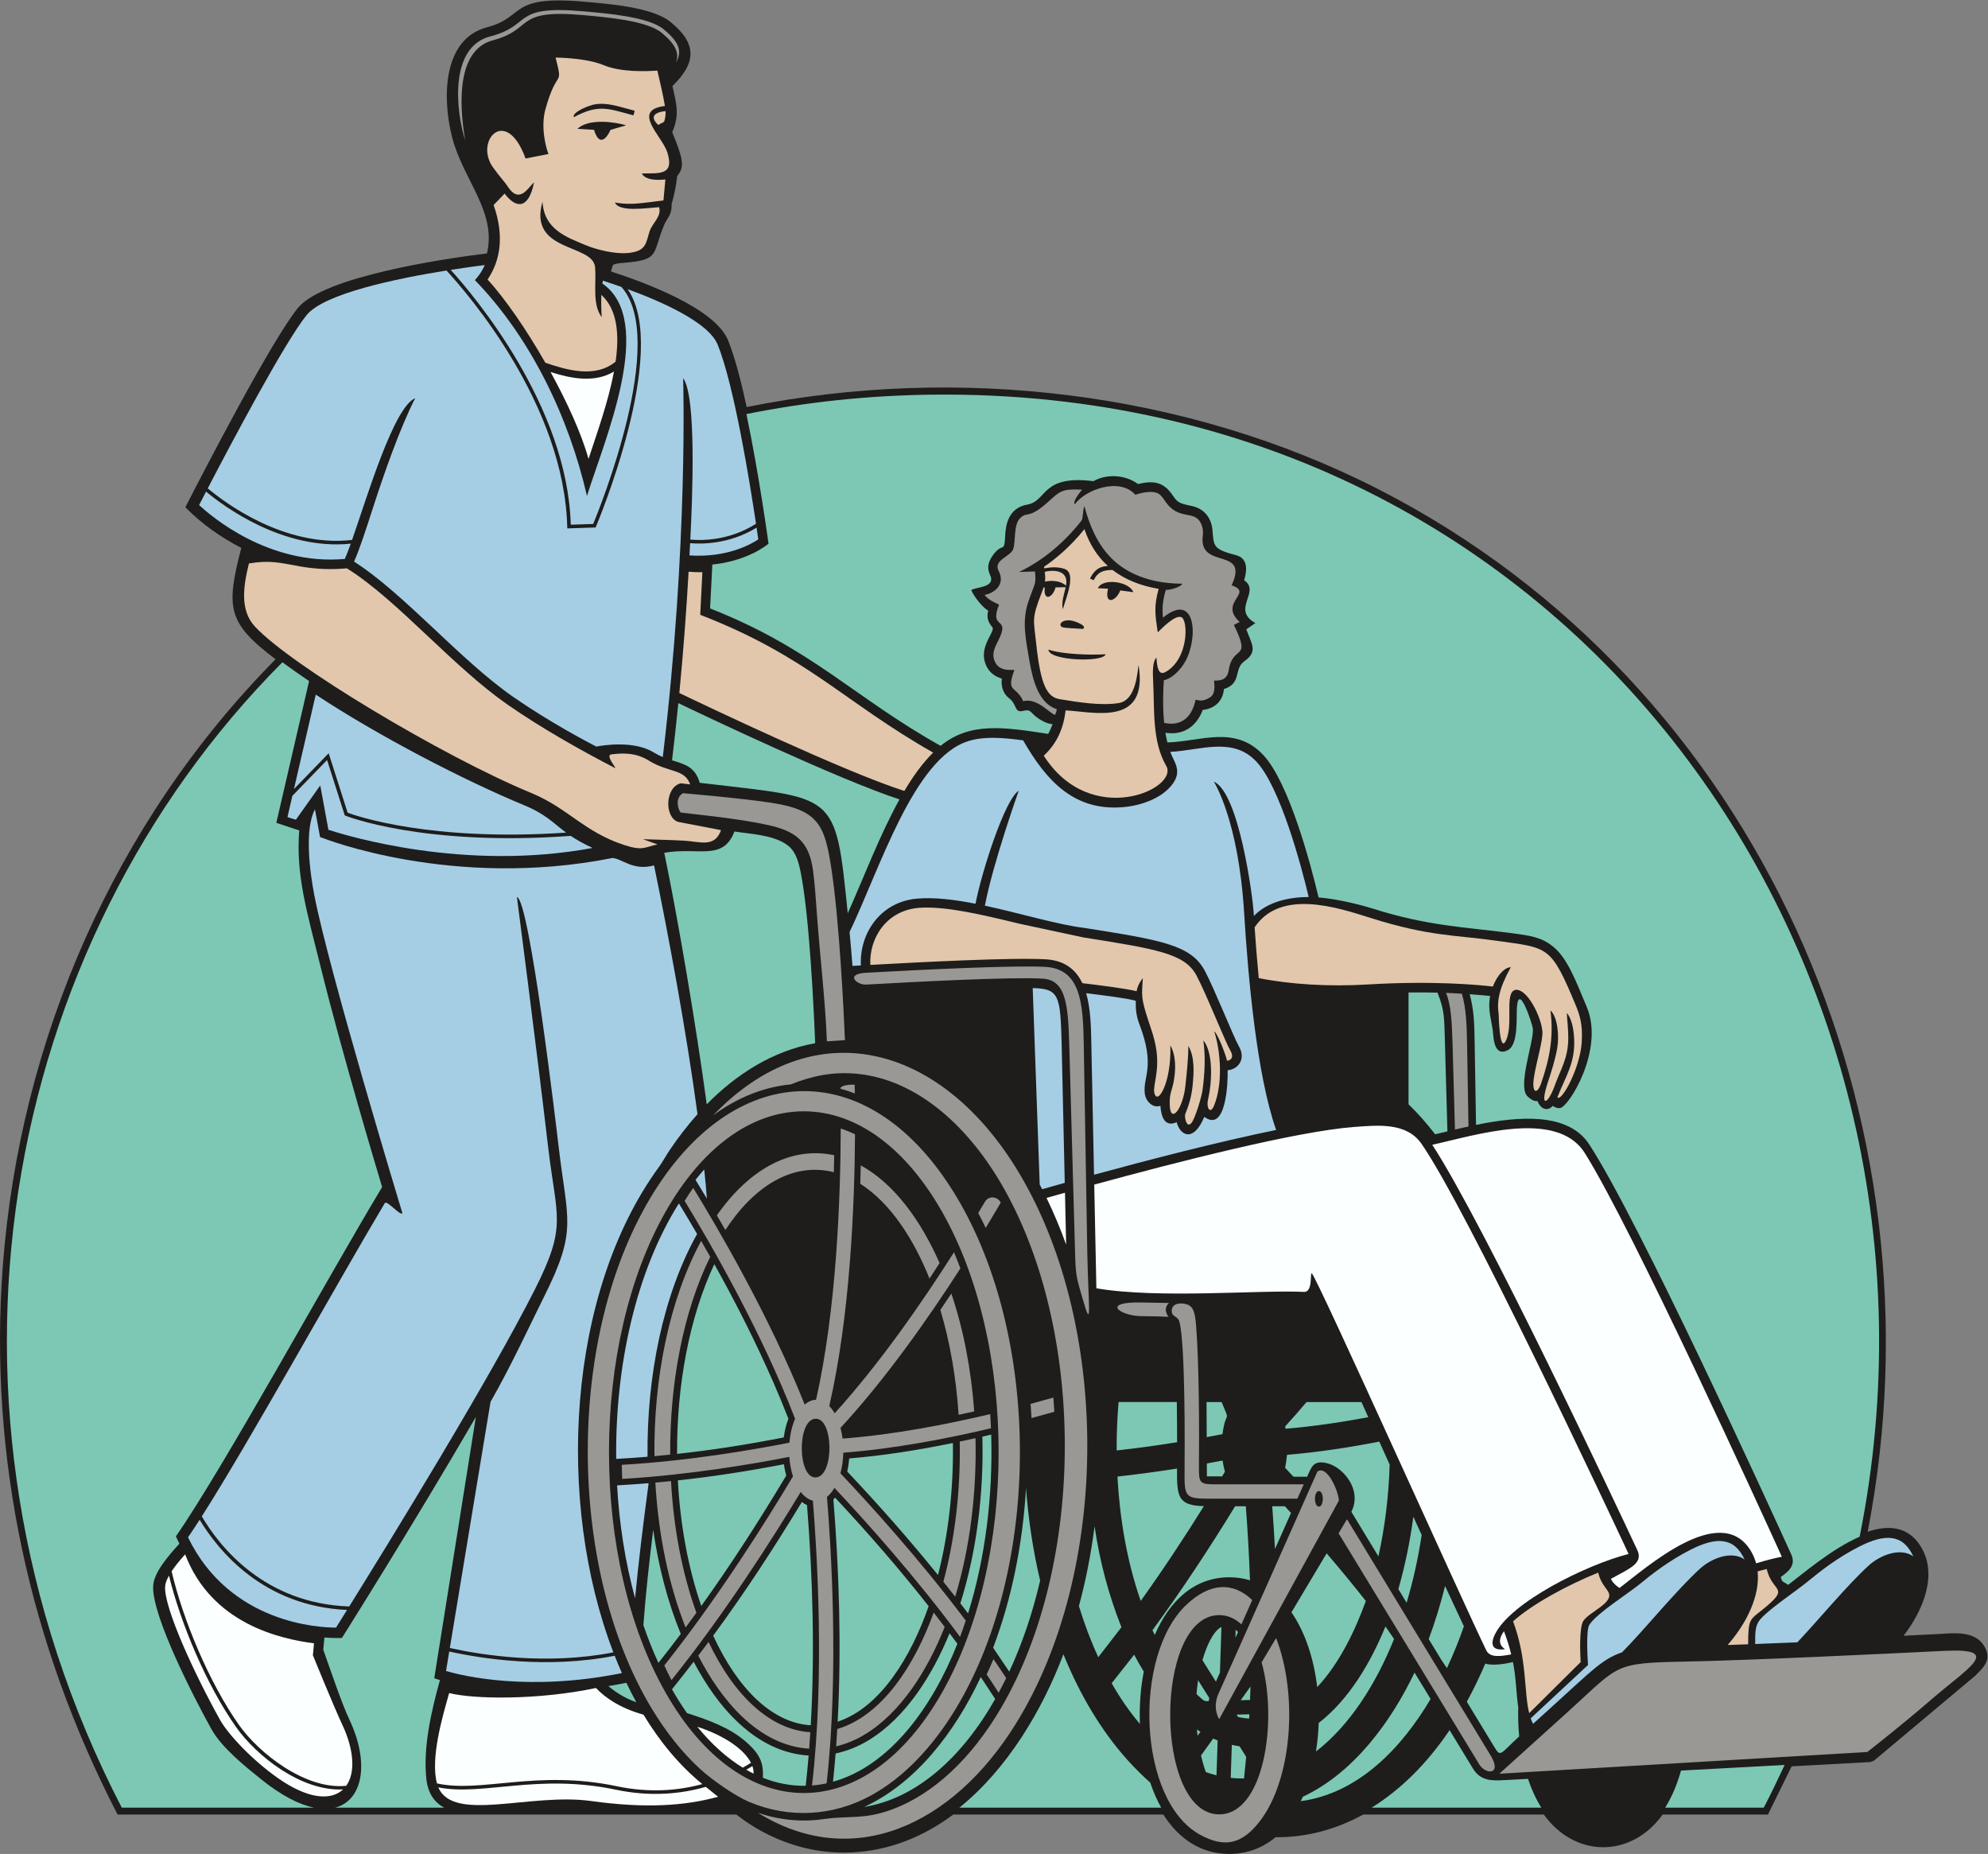 <?xml version="1.0" encoding="UTF-8" standalone="no"?>
<svg
   xmlns:dc="http://purl.org/dc/elements/1.1/"
   xmlns:cc="http://creativecommons.org/ns#"
   xmlns:rdf="http://www.w3.org/1999/02/22-rdf-syntax-ns#"
   xmlns:svg="http://www.w3.org/2000/svg"
   xmlns="http://www.w3.org/2000/svg"
   viewBox="0 0 650.973 606.947"
   height="606.947"
   width="650.973"
   xml:space="preserve"
   id="svg2"
   version="1.1"><rect x="0" y="0" width="650.973" height="606.947" fill="#808080" stroke="none"/><defs
     id="defs6" /><g
     transform="matrix(1.333,0,0,-1.333,0,606.947)"
     id="g10"><g
       transform="scale(0.1)"
       id="g12"><path
         id="path14"
         style="fill:#1e1d1c;fill-opacity:1;fill-rule:evenodd;stroke:none"
         d="m 592.711,3207.58 c -51.231,26.51 -96.758,58.85 -137.445,99.8 47.074,91.69 211.203,409.1 276.504,489.47 62.703,77.17 359.85,121.32 464.4,133.97 24.74,101.27 -58.12,180.12 -85.31,284.36 -23.43,89.86 -27.15,241.74 86.18,271.33 94.81,24.76 49.64,79.34 238.91,62.45 57.53,-5.13 166.05,-13.12 210.89,-49.4 66.33,-53.67 63.39,-100.75 5.02,-157.68 9.76,-43.89 18.13,-70.38 -0.56,-113.32 29.08,-70.81 29.76,-85.97 12.16,-107.64 -2.45,-23.69 -7.39,-47.43 -13.78,-69.57 1.27,-25.71 -10.97,-33.93 -17.28,-48.58 -31.39,-72.87 -9.09,-87.72 -99.41,-94.98 -36.63,-2.95 -25.04,-5.54 -32.39,-21.16 81.48,-26.58 255.62,-89.83 288.01,-169.44 18.71,-45.98 34.96,-114.71 45.57,-163.63 518.82,104.33 1080.68,39.25 1553.11,-202.53 934.45,-478.24 1397.44,-1545.73 1200.67,-2559.733 49.38,16.613 97.86,14.297 129.06,-34.109 45.51,-70.559 5.67,-161.047 -40.85,-221.309 27.12,1.309 54.25,2.644 81.37,3.996 38.72,1.93 91.93,10.145 116.13,-28.527 20.47,-32.688 1.12,-51.282 -21.67,-73.848 l -248.55,-208.359 -9.3,-3.496 -192.94,-10.442 -58.29,-118.484 h -258.65 c -77.05,-107.012 -214.78,-106.992 -291.84,0 H 3348.68 C 3282.5,60.418 3209.21,40.145 3133.57,41.133 3100.8,14.062 3062.44,0 3019.76,0 2948.81,0 2894.79,38.586 2857.7,96.719 H 2341.69 C 2267.83,41.863 2184.02,7.871 2091.35,3.625 c -168.11,-7.719 -279.56,92.156 -282.5,93.094 0,0 -1392.096,0 -1520.002,0 C 73.316,513.211 -28.289,974.012 6.809,1442.57 48.656,2001.26 282.387,2535.18 676.938,2934.08 c -118.583,89.71 -122.297,125.9 -84.227,273.5 v 0" /><path
         id="path16"
         style="fill:#7cc8b4;fill-opacity:1;fill-rule:evenodd;stroke:none"
         d="m 3019.76,679.473 c 18.04,0 34.97,-2.571 50.81,-7.375 -2.24,61.797 -5.71,122.961 -10.21,181.828 h -26.21 c -63.46,-103.449 -131.01,-206.094 -203.06,-304.453 1.82,-3.84 3.71,-7.715 5.64,-11.614 35.48,82.844 96.48,141.614 183.03,141.614 z M 4332.64,113.641 H 4090.5 c 16.58,26.652 29.55,57.648 38.89,91.105 l 254.52,13.758 c -16.29,-35.086 -33.17,-70.086 -51.27,-104.863 z m -546.44,0 h -416.88 c 70.62,43.672 135.88,107.695 191.55,190.39 l 57.33,-94.148 c 18.28,-30.02 45.1,-30.352 74.58,-28.75 l 60.74,3.281 c 8.61,-25.703 19.5,-49.609 32.68,-70.773 z m -933.69,0 h -495.83 c 117.68,94.718 203.64,239.25 255.59,376.828 40.34,-99.434 93.25,-188.711 158.49,-260.918 17.89,-19.797 36.17,-37.871 54.77,-54.375 7.39,-21.946 16.4,-42.637 26.98,-61.535 z m -1761.5,0 H 822.98 c 68.004,17.304 85.719,109.562 35.36,216.074 -19.746,41.758 -47.402,125.078 -64.235,171.777 l 2.821,30.012 c 25.601,-1.961 41.785,-1.066 42.996,-1.027 5.769,9.191 173.408,275.078 329.038,542.713 L 1066.75,431.543 c 2.2,-0.75 6.89,-2.402 13.94,-4.59 -21.33,-76.73 -41.61,-164.738 -33.39,-242.316 3.81,-35.848 19.68,-57.91 43.71,-70.996 z m -319.557,0 H 299.145 C -212.223,1101.53 2.207,2231.74 693.738,2926.75 c 19.84,-14.7 41.867,-30.2 65.543,-46.22 l -80.465,-348.13 56.266,-18.72 c -8.641,-110.3 19.102,-200.16 52.668,-335.53 C 841.086,1963.09 925.914,1680.3 938.707,1637.87 804.988,1415.77 547.035,944.91 432.078,779.969 l 8.567,-17.989 c -26.293,-28.945 -62.93,-70.554 -64.446,-104.109 -3.34,-74.043 103.043,-279.336 143.321,-351.633 25.363,-45.515 82.418,-91.121 122.8,-123.543 49.809,-39.98 93.246,-61.679 129.133,-69.054 z M 1833.54,3536.29 c 146.09,29.41 299.14,46 458.75,47.7 1578.44,16.87 2556.28,-1408.51 2275.92,-2804.881 -69.07,-30.078 -139.91,-91.375 -175.48,-118.222 -16.64,10.773 -14.29,6.047 -18.29,19.308 26.71,18.035 35.77,33.496 25.37,56.368 -54.58,120.039 -375.05,821.437 -495.94,1006.117 -51.81,79.14 -172.63,69.24 -277.99,47.87 l -3.37,199.04 c -0.83,48.4 -1.07,79.61 -12.13,121.86 20.12,-1.57 40.56,-3.22 50.07,-4.33 -6.79,-39.23 4.78,-59.18 7.74,-96.46 1.48,-18.52 6.88,-51.5 35.6,-36.7 26.85,13.84 20.61,79.84 22.6,106.18 4.61,61.09 38.28,-43.59 39.14,-53.43 2.77,-31.76 -38.91,-141.69 -13.01,-166.27 10.37,-9.85 18.3,-12.45 24.34,-11.21 6.91,-18.81 23.55,-27.32 37.62,-11.93 4.52,-3.47 10.28,-6.08 17.1,-5.57 21.85,1.22 109.78,143.35 66.74,247.27 -28.74,69.38 -49.07,122.37 -84,150.07 -28.84,22.88 -54.76,26.28 -104.16,32.75 -111.68,14.62 -202.41,17.01 -337.09,59.64 -17.86,5.65 -79.59,23.24 -134.02,27.74 -19.62,83.78 -73.19,283.18 -135.82,349.77 -69.57,73.99 -153.05,33.32 -235.56,30.84 -1.89,7.69 -3.45,15.62 -4.76,23.66 60.77,-9.11 84.32,36.32 91.61,56.17 29.48,3.22 49.46,21.66 52.05,51.26 44.73,14.17 23.4,49.35 50.04,68.24 34.03,24.13 18.52,41.08 4.99,78.5 l 22.16,15.3 c -60.36,34.27 14.38,76.86 -27.58,105.23 5.75,17.85 12.57,53.04 -19.42,61.38 -59.09,15.42 -54.53,22.96 -58.52,63.14 -2.58,25.98 -17.6,50.82 -50.8,57.89 -29.71,6.32 -34.55,7.98 -46.08,25.24 -22.69,33.91 -47.36,37.83 -85.83,28.62 -30.39,22.63 -76.55,25.94 -109.44,7.06 -129.23,16.12 -112.9,-48.78 -162.61,-57.55 -46.18,-8.15 -53.09,-49.49 -54.29,-76.8 -2,-45.89 -6.53,-12.95 -31.65,-49.81 -19.31,-28.36 -4.67,-44.6 -2.95,-53.22 4.86,-24.33 -39.57,-22.87 -48.62,-30.19 5.67,-14.2 27.09,-42.72 41.53,-50.3 -2.59,-12.3 -3.93,-24.54 10.23,-40.88 7.88,-9.09 -28.74,-42.81 -19.34,-81.75 7.18,-29.71 28.26,-40.44 42.58,-44.32 -1.65,-13.5 -0.32,-34.22 18.51,-48.86 19.32,-15.02 11.81,-35.26 32.6,-30.71 22.47,4.92 15.84,-2.21 37.63,-17.64 9.89,-7.01 22.02,-13.43 35.86,-14.92 -2.95,-8.18 -6.48,-16.15 -10.6,-23.75 -109.83,16.99 -192.63,29.35 -264.38,-29.35 -212.88,119.19 -315.84,239.09 -566.24,337.52 l 5.47,107.73 c 85.73,8.83 132.11,46.54 138.05,51.16 -0.38,2.75 -23.11,170.03 -54.33,318.43 z m 1298.39,-2787.454 39.46,88.605 c -5.01,5.508 -10.02,10.997 -15.06,16.485 h -31.06 c 2.58,-34.383 4.82,-69.524 6.66,-105.09 z M 2957.32,854.16 c -63.97,1.824 -66.46,22.637 -65.96,92.352 -48.61,-7.696 -97.51,-14.324 -146.41,-19.676 5.83,-103.398 23,-207.258 57.23,-305.418 54.26,75.73 105.93,153.844 155.14,232.742 z m -65.8,156.99 c -0.02,29.98 -0.2,64.28 -0.7,98.7 l -143.02,0.03 c -3.44,-40.22 -4.96,-80.13 -4.74,-118.935 49.58,5.469 99.2,12.285 148.46,20.205 z M 2688.8,804.844 c -8.48,-66.883 -21.28,-132.637 -38.45,-196.114 13.45,-43.886 29.3,-85.957 47.58,-125.519 l 56.87,73.566 c -32.42,81.786 -53.58,163.485 -66,248.067 z m 825.47,-424.289 -39.5,64.875 c -58.08,-121.68 -150.12,-246.992 -274.31,-304.903 -1.65,-3.691 -3.35,-7.324 -5.11,-10.91 141.85,19.133 248,130.957 318.92,250.938 z m -89.81,147.472 -21.1,30.684 c -35.26,-86.602 -88.33,-178.488 -163.95,-237.07 -0.82,-23.625 -3.06,-47.098 -6.77,-69.993 83.19,63.938 147.95,166.661 191.82,276.379 z M 3258.92,738.27 3172.43,593.379 c 33.94,-48.984 55.03,-114.297 63.32,-183.586 55.9,59.457 94.46,142.375 119.45,211.457 -31.24,39.59 -63.42,78.613 -96.28,117.02 z M 2800.19,319.285 c -1.68,43.32 1.47,87.133 9.49,128.586 -8.52,13.797 -16.41,27.703 -23.62,41.492 l -55.23,-70.144 c 21.66,-37.93 44.91,-71.231 69.36,-99.934 z m 848.42,148.195 c -13.77,-32.335 -28.9,-63.613 -45.4,-93.652 l 64.28,-105.683 c 20.04,-32.961 14.11,-25.227 64.42,20.457 -2.3,23.632 -3.07,47.648 -2.28,71.543 -5.24,33.957 -5.05,71.972 -13.1,111.183 -18.82,-4.68 -50.36,-9.699 -67.92,-3.848 z M 2555.08,671.367 c -17.4,73.641 -28.99,150.106 -34.66,227.305 -8.06,-137.051 -35.01,-271.641 -80.81,-392.227 l 39.63,-58.703 c 32.14,69.16 57.41,144.594 75.84,223.625 z m 905,1169.803 c 22.36,-21.7 44.18,-46.29 65.4,-73.73 9.51,2.26 19.58,4.7 30.11,7.23 l -6.07,216.24 c -1.79,63.37 -0.8,80.61 -18.34,124.46 -21.32,0.52 -45.05,0.69 -71.1,0.33 v -274.53 z m 81.05,-1365.264 13.21,-19.539 c 15.47,32.883 29.37,67.196 41.7,102.664 -13.43,28.41 -29.2,62.266 -46.24,99.133 -11.09,-44.844 -24.49,-88.488 -40.18,-130.43 l 31.51,-51.828 z m -579.01,-274.91 c 8.7,-3.078 17.43,-5.703 26.2,-7.871 l 2.85,85.555 c -3.71,1.465 -7.39,3.019 -11.03,4.66 l -29.81,-41.543 c 3.37,-14.668 7.35,-28.379 11.79,-40.801 z m 61.15,-14.113 c 10.87,-1.192 21.77,-1.699 32.66,-1.512 l 5.33,53.035 -16.32,25.996 c -6.42,0.899 -12.73,2.071 -18.97,3.489 l -2.7,-81.008 z m -74.42,113.097 c -2.91,1.797 -5.79,3.645 -8.65,5.536 0.48,-5.145 1.03,-10.243 1.66,-15.274 l 6.99,9.738 z m 506.51,316.973 c 15.93,53.34 28.27,109.172 37,166.348 l -20.54,45.047 c -7.79,-59.754 -19.92,-118.946 -36.76,-178.016 l 20.3,-33.379 z m -386.85,-284.512 0.56,10.52 -31.36,-0.871 3.61,-5.774 c 8.82,-1.941 17.88,-3.261 27.19,-3.875 z m 2.18,45.711 c 0.44,10.918 0.83,21.907 1.16,32.961 l -24.12,-33.605 22.96,0.644 z m -131.39,14.453 c 18.97,-17.476 17.76,-17.605 29.83,-17.273 0.38,2.43 0.89,4.91 1.51,7.461 l -27.51,43.855 c -1.71,-11.269 -2.97,-22.644 -3.83,-34.043 z m 62.8,534.629 6.92,11.516 c -2.54,8.965 -4.42,18.152 -5.73,27.402 -12.86,-2.472 -25.77,-4.875 -38.71,-7.218 l 0.15,-31.532 37.37,-0.168 z m -37.82,96.436 c 12.95,2.38 25.86,4.83 38.73,7.33 8.38,63.6 20.68,22.98 -2.09,78.82 l -37.03,0.01 0.39,-86.16 z m 245.19,86.12 c -17.21,-20.41 -34.74,-40.41 -52.58,-59.89 0.41,-1.85 0.8,-3.71 1.16,-5.58 67.69,5.66 135.76,15.62 203.14,28.28 l -16.74,37.15 -134.98,0.04 z m 178.76,-97.13 c -75.09,-14.625 -151.11,-26.137 -226.75,-32.476 -0.85,-10.633 -2.42,-21.239 -4.77,-31.629 6.92,-7.325 13.81,-14.688 20.68,-22.071 l 33.59,-0.148 c 10.91,24.777 15.29,40.723 47.57,33.594 41.24,-9.11 88.35,-66.336 61.02,-119.688 l 66.52,-109.375 c 16.38,73.684 25.27,149.887 27.61,225.488 l -25.47,56.305 z m -1652.12,828.38 c 72.97,74.22 162.28,131.39 266.34,150.12 -3.11,78.49 -13.94,312.53 -35.82,420.89 -7.2,35.69 -16.18,55.16 -36.17,68.26 -34.53,22.63 -86.66,24.56 -126.33,30.76 -28,-73.55 -88.79,-37.55 -172.36,-52.28 33.78,-162.6 77.52,-419.96 104.34,-617.75 z m 473.48,748.89 c -146.35,47.84 -461.04,197.07 -543.25,236.45 -4.58,-45.67 -9.72,-92.55 -15.49,-140.44 31.71,-9.82 56.76,-16 67.95,-55.22 336.24,-40.59 333.04,-16.83 363.68,-320.35 38.31,84.88 78.08,191.31 127.11,279.56 z m 825.81,-2039.063 -0.67,-20.312 6.43,14.453 c -1.89,2.16 -3.82,4.113 -5.76,5.859 z m -81.64,-75.039 33.1,-52.742 9.86,22.137 3.75,112.343 c -20.59,-10.703 -36.63,-46.785 -46.71,-81.738 z m -509.09,-95.312 -35.42,53.964 C 2344.64,296.336 2248,173.086 2122.87,115.438 c 127.09,20.468 239.41,119.921 321.8,265.078 z m -881.57,-7.911 c -8.55,15.567 -16.67,31.485 -24.39,47.696 -15.07,-3.047 -29.8,-5.723 -44.25,-8.113 25.97,-21.915 50.24,-33.157 68.64,-39.583 z m 124.57,-26.757 c 51.9,-16.532 104.03,-35.106 144.38,-70.055 38.71,-33.527 43.34,-56.438 41.97,-88.734 34.61,-13.731 69.92,-20.282 105.21,-19.649 2.73,24.649 5.11,49.426 7.17,74.309 -131.2,8.008 -225.28,121.133 -282.46,230.398 -17.26,-22.488 -34.96,-45.066 -53.24,-67.867 11.87,-20.852 24.22,-40.305 36.97,-58.402 z m -83.14,450.168 c -10.09,-81.418 -18.65,-160.391 -24.06,-234.141 10.97,-32.012 23.27,-62.988 36.93,-92.656 18.71,23.621 36.99,47.324 54.89,71.133 -31.93,77.839 -54.54,164.851 -67.76,255.664 z M 2133.49,279.09 c -25.64,-15.574 -52.89,-26.414 -80.83,-32.379 -1.84,-23.352 -3.95,-46.488 -6.36,-69.367 139.43,38.992 243.56,182.441 305.54,338.933 -6.45,8.664 -12.87,17.219 -19.27,25.676 -40.85,-100.012 -105.91,-206.25 -199.08,-262.863 z m 279.71,745.84 c 3.65,-141.024 -14.41,-283.563 -54.12,-409.414 6.35,-8.223 12.67,-16.485 18.99,-24.805 42.32,135.84 61.27,288.391 56.81,439.189 -7.24,-1.67 -14.46,-3.33 -21.68,-4.97 z m -658.47,423.61 c -61.86,-131.23 -92.37,-298.89 -91.5,-466.071 86.83,9.472 171.96,22.861 262.07,40.411 2.06,15.66 5.75,31.32 11.4,46.01 -11.66,30.04 -24.03,59.82 -36.95,89.34 -43.63,99.71 -92.39,195.93 -145.02,290.31 z m -89.57,-531.11 c 5.88,-108.457 25.06,-214.657 57.57,-308.379 73.97,103.183 142.04,208.996 208.66,320.234 -2.56,9.102 -4.47,18.418 -5.8,27.805 -89.73,-17.246 -174.22,-30.344 -260.43,-39.66 z m 86.79,-381.344 c 59.71,-129.652 144.28,-214.242 239.63,-220.141 10.31,179.883 4.88,363.789 -9.13,540.676 -4.5,2.098 -8.7,4.758 -12.59,7.82 -71.67,-117.957 -140.79,-223.339 -217.91,-328.355 z m 305.8,-211.293 c 105.25,35.051 180.52,160.09 223.48,283.691 -72.3,91.758 -144.67,175.332 -229.86,266.614 -1.33,-1.543 -2.72,-3.028 -4.16,-4.473 14.17,-174.523 20.01,-364.414 10.54,-545.832 z m 246.46,360.187 c 26.04,101.512 38.25,213.223 36.59,324.29 -83.89,-17.18 -167.64,-30.637 -254.72,-37.942 -0.86,-10.793 -2.45,-21.555 -4.85,-32.09 78.66,-83.398 152.23,-166.738 222.98,-254.258 v 0" /><path
         id="path18"
         style="fill:#a5cee5;fill-opacity:1;fill-rule:nonzero;stroke:none"
         d="m 1527.74,444.18 c -6.19,13.953 -12.1,28.183 -17.76,42.605 -164.66,-32.566 -325.39,-7.469 -406.4,10.324 l -7.92,-47.851 c 41.2,-12.004 203.44,-51.289 432.08,-5.078 z m -21.01,50.906 c -141.82,369.492 -113.94,882.264 111.54,1191.564 9.6,13.16 17.19,27.6 26.27,41.13 20.73,30.95 43.72,60.97 68.86,89.06 -27.04,201.79 -72.03,443.56 -106.74,611 -51.82,-14.24 -78.56,16.94 -102.25,18.14 -392.89,-77.93 -710.648,48.83 -711.613,49.16 l -6.559,2.21 -12.531,68.17 c -26.5,-49.63 -12.394,-154.83 -1.656,-210.6 35.652,-185.19 213.054,-769.96 216.418,-781.09 -4.895,-8.11 -38.082,33.2 -43.309,24.42 C 822.207,1391.91 614.84,1016.07 495.715,829.023 540.168,753.719 649.902,615.078 857.852,607.793 951.645,758.477 1203.3,1166.9 1314.37,1387.32 c 79.36,157.5 52.74,172.76 31.88,350.77 -29.02,247.7 -76.23,610.4 -76.43,611.87 31.04,-4.04 98.95,-582.84 102.35,-611.91 21.49,-183.73 47.01,-204.1 -35.07,-368.25 -34.2,-68.39 -80.94,-170.22 -132.1,-259.55 l -99.99,-604.48 c 79.87,-17.598 238.81,-42.586 401.72,-10.684 z M 490.434,820.781 c -10.278,-16.008 -19.86,-30.508 -28.598,-43.242 102.937,-211.68 322.344,-221.711 363.578,-221.68 4.816,7.664 14.172,22.606 27.098,43.352 -205.282,9.266 -315.614,144.527 -362.078,221.57 z M 1560.09,628.105 c 8.3,88.797 20.27,185.067 32.98,280.137 l -0.13,2.305 c -25.32,-2.09 -50.95,-3.879 -77.05,-5.363 5.35,-95.274 20.08,-189.188 44.2,-277.079 z m 176.39,981.425 c -1.54,21.11 -3.75,45.14 -6.54,71.49 -7.24,-8.08 -14.38,-16.55 -21.42,-25.43 9.39,-15.3 18.71,-30.65 27.96,-46.06 z m -145.8,-634.014 c -2.17,198.054 38.16,397.474 121.77,547.104 -14.66,25.12 -29.58,50.16 -44.74,75.12 -106.74,-169.67 -156.58,-402.17 -154.01,-627.576 26.06,1.477 51.67,3.254 76.98,5.352 v 0" /><path
         id="path20"
         style="fill:#999894;fill-opacity:1;fill-rule:nonzero;stroke:none"
         d="m 1660.32,4398.96 c 16.64,28.42 7.66,51.8 -30.93,83.02 -37.12,30.04 -138.34,38.3 -195.84,43.43 -179.39,16 -123.1,-33.99 -229.57,-61.69 -99.67,-25.93 -85.27,-179.68 -61.05,-255.96 -16.64,95.6 -19.08,223.33 67.78,246.5 103.83,27.7 48.94,77.69 223.9,61.69 56.08,-5.13 154.8,-13.39 191.02,-43.43 33.37,-27.69 44.03,-49.22 34.69,-73.56 v 0" /><path
         id="path22"
         style="fill:#fcffff;fill-opacity:1;fill-rule:nonzero;stroke:none"
         d="m 1352.42,3639.58 c 40.18,-73.02 75.85,-150.75 93.26,-213.37 22.2,67.52 48.89,141.51 62.55,214.51 -48.93,-29.37 -108.17,-16.29 -155.81,-1.14 v 0" /><path
         id="path24"
         style="fill:#a5cee5;fill-opacity:1;fill-rule:nonzero;stroke:none"
         d="m 1541.78,3843.07 c 105.16,-150.84 -77.04,-581.37 -77.59,-582.69 l -1.09,-2.62 -69.59,-2.26 c -5.87,302.66 -245.76,578.13 -296.69,633.32 C 976.188,3869.53 796.504,3832.67 753.227,3779.4 699.391,3713.13 566.105,3461 510.344,3353.83 c 39.019,-32.84 187,-145.85 354.519,-126.67 37.895,108.5 102.578,326.18 155.087,348.16 -37.052,-72.03 -77.036,-186.53 -103.739,-269.23 -17.328,-53.67 -32.676,-101.17 -46.449,-132.19 123.191,-78.52 260.278,-241.5 390.748,-332.12 90.7,-62.99 184.94,-112.19 204.33,-122.13 18.52,3.57 93.19,15.37 141.86,-14.83 7.25,-4.5 14.44,-8.01 21.45,-10.9 63.12,527.33 49.96,929.44 49.93,930.62 33.06,-44.22 22.93,-293.41 17.66,-396.53 25.94,-2.42 94.53,-3.67 161.39,38.86 -15,100.43 -53.65,340.24 -94.2,439.91 -22.4,55.05 -138.44,106.05 -221.15,136.29 z m 316.76,-585.67 c -67.57,-41.54 -136.28,-40.58 -163.26,-38.15 -0.71,-13.7 -1.3,-24.09 -1.61,-30.09 91.82,-6.3 151.52,27.64 169.05,39.28 -0.86,6.12 -2.27,16.05 -4.18,28.96 z m -996.915,-39.43 c -166.996,-16.99 -313.754,93.13 -355.437,127.87 -7.653,-14.72 -13.508,-26.09 -17.071,-33.02 30.336,-28.27 171.625,-148.87 357.914,-132.31 4.114,8.97 9.028,21.83 14.594,37.46 z M 1402.07,2500.3 c -363.57,-26.45 -552.949,49.35 -555.144,50.19 l -43.453,136.17 -85.27,-87.98 -12.055,-52.17 c 4.825,-1.66 11.672,-3.86 20.711,-6.41 l 59.871,84.15 20.047,-109.04 c 46.973,-15 334.303,-103.01 648.913,-44.55 -22.86,10.53 -39.78,20.32 -53.62,29.64 z m -294.9,1390.16 c 58.3,-64.4 286.99,-334.99 294.88,-625.89 l 55.1,1.79 c 15.08,36.37 184.55,453.9 69.18,582.27 -17.69,6.25 -33.24,11.37 -45.17,15.17 -0.56,-2.14 -1.05,-4.44 -1.47,-6.85 133.2,-91.63 3.94,-387.61 -37.81,-521.82 -43.93,191.39 -137.04,387.7 -275.31,530.14 7.02,8.27 15.18,16.8 24.26,37 -18.09,-2.27 -47.85,-6.22 -83.66,-11.81 z m -385.127,-1275.2 85.332,88.04 46.617,-146.1 c 20.403,-7.59 203.478,-71.46 536.688,-48.86 -32.62,24.02 -49.33,45.04 -103.48,67.39 -144.5,59.65 -357.712,169.75 -511.516,271.58 l -53.641,-232.05 v 0" /><path
         id="path26"
         style="fill:#e2c7ac;fill-opacity:1;fill-rule:nonzero;stroke:none"
         d="m 1418.47,4236.84 c 28.34,26.77 94.36,16.44 119.69,8.64 l -38.25,-11.1 c -12.45,-26.48 -29.06,-38.32 -40.72,0 l -40.72,2.46 z m 46.57,60.75 c 29.01,3.39 53.7,-5.73 94.09,-16.3 l -2.94,-11.33 c -61.94,16.21 -85.1,28.63 -146.64,-4.6 -5.18,12.27 38.41,30.25 55.49,32.23 z M 1311.9,4105.48 c -13.52,-68.2 -45.42,-63.89 -72.29,-27.68 l -27.06,-28.11 c 27.06,-76.42 16.22,-137.3 -14.87,-182.99 42.63,-46.14 95.35,-122.69 141.98,-204.37 50.87,-17.26 122.19,-39.15 172.6,2.8 9.56,67.59 4.1,128.46 -35.15,164.05 -0.81,-23.4 0.84,-54.64 0.85,-54.75 -23.64,31.8 -12.77,82.8 -16.11,122.49 -4.94,58.66 -165.18,35.59 -129.18,161.08 3.69,-68.25 58.62,-87.08 107.56,-107.52 22.02,-9.19 72.54,-23.43 109.4,-17.8 38.03,5.8 36.92,23.91 46.06,52.38 6.47,20.16 30.24,36.37 23.4,59.4 -31.7,-2.19 -98,-12.83 -108.6,11.43 0.12,0.01 21.04,-4.47 48.97,-2.86 20.19,1.17 49.47,5.44 70.29,7.96 l 4.76,51.59 c -14.03,-1.69 -48.24,-3.76 -57.91,14.49 38.99,1.76 81.2,-7.38 62.81,51.58 -12.62,40.48 -90.17,103.94 -6.01,114.29 -4.01,24.85 -14.03,67.7 -18.63,86.96 -24.79,-1.9 -89.09,-4.63 -131.73,13.25 -36.11,15.14 -91.81,18.17 -118.24,18.73 19.22,-76.89 4.22,-21.26 -25.08,-127.52 -12.42,-45.02 2.41,-96.96 7.62,-109.37 l -56.29,-11.01 c -47.49,130.75 -126.13,43.89 -80.48,-21.05 17.55,-24.97 27.1,-33.22 37.24,-48.59 28.4,-43.03 49.59,-1.93 64.09,11.14 z m 304.92,140.9 14.57,7.66 c 2.5,8.13 4.24,17.23 3.65,26.1 -0.04,0.39 -50.9,-2.9 -18.22,-33.76 z m 154.45,-1731.94 -106.02,20.35 c -33.54,11.95 -31.56,85.21 7.14,94.71 l 22.98,-2.77 c -13.57,38.84 -53.08,28.45 -100.97,58.17 -32.69,20.29 -63.4,19.01 -92.33,15.69 -16.46,-1.89 13.62,-35.2 8.79,-33.73 -88.43,45.86 -182.13,98.94 -263.75,155.64 -65.17,45.26 -130.4,106.56 -194.4,166.7 -69.249,65.08 -137.058,128.8 -200.718,168.23 -40.199,-3.86 -78.418,-1.64 -114.062,4.59 -49.196,8.6 -73.145,16.27 -126.477,7.4 -13.976,-56.88 -22.515,-115.13 15.078,-155.36 44.699,-47.83 157.84,-125.94 286.574,-203.51 133.745,-80.59 283.835,-160.24 391.465,-204.68 91.38,-37.73 130.47,-96.27 229.52,-128.21 44.81,-14.46 48.39,-5.39 81.02,1.68 l -35.6,12.81 c 30.96,-1.04 67.22,-1.72 101.09,-3.61 39.71,-2.22 74.58,-18.01 90.67,25.9 z m -102.48,336.77 c 68.32,-32.82 405.3,-193.42 552.72,-240.52 21.58,36.32 44.95,68.75 70.74,94.2 -217.96,123.45 -308.37,236.47 -572.17,338.37 l 5.32,104.76 c -13.62,-0.32 -25.81,0.42 -33.87,1.12 -5.08,-90.41 -12.37,-190.63 -22.74,-297.93 v 0" /><path
         id="path28"
         style="fill:#fcffff;fill-opacity:1;fill-rule:evenodd;stroke:none"
         d="m 771.34,517.246 -2.75,-29.316 c 0,0 52.699,-129.153 71.777,-169.492 30.856,-65.266 32.133,-120.364 10.176,-151.086 -99.82,-10.418 -214.566,79.933 -263.762,149.785 -72.972,103.617 -137.418,257.992 -165.218,376.945 8.398,12.676 19.75,26.758 33.257,41.727 C 519.719,566.016 686.332,528.328 771.34,517.246 Z M 842.855,158.504 C 813.52,130.625 757.102,133.809 681.926,186.805 619.273,230.977 560.484,293.477 540.598,329.18 476.254,444.648 403.199,603.918 405.559,656.297 c 0.347,7.648 3.695,16.816 9.492,27.168 29.09,-118.77 92.652,-269.324 164.539,-371.387 49.789,-70.699 160.191,-158.992 263.265,-153.574 z m 260.565,236.641 c -16.38,-57.176 -46.6,-160.125 -29.99,-221.942 108.8,-24.113 244.5,34.512 441.1,-6.816 81.04,-17.032 151.98,-10.832 210.71,5.156 -56.94,46.484 -104.81,104.805 -144.51,170.461 -57.91,16.289 -94.16,41.609 -116.73,65.535 -142.78,-30.203 -301.62,-27.648 -360.58,-12.394 z m -26.64,-231.739 c 37.24,-87.207 226.3,-12.636 375.25,-33.418 132.35,-18.465 230.31,-12.175 311.91,10.45 l -30.25,24.347 c -61.09,-17.597 -135.51,-24.972 -220.96,-7.004 -192.46,40.461 -326.38,-15.926 -435.95,5.625 z m 774.27,33.899 c 0.4,5.886 -0.54,12.058 -2.76,18.386 -4.79,-2.957 -9.81,-5.925 -15.04,-8.894 5.91,-3.379 11.84,-6.543 17.8,-9.492 z m -6.25,26.472 c -16.11,31.653 -62.4,66.028 -131.81,88.586 35.01,-43.086 72.6,-76.554 111.6,-100.429 7.14,3.945 13.88,7.91 20.21,11.843 v 0" /><path
         id="path30"
         style="fill:#999894;fill-opacity:1;fill-rule:evenodd;stroke:none"
         d="m 3134.73,530.223 c 54.16,-138.887 39.65,-347.879 -40.59,-450.672 -42.3,-54.211 -84.38,-66.047 -145.82,-32.57 -154.23,84.004 -165.69,440.07 -34.38,564.511 58.89,55.821 115.3,56.778 162.21,12.082 l -26.64,-59.804 c -15.45,14.421 -33.6,22.761 -54.5,22.761 -160.57,0 -160.57,-489.355 0,-489.355 109.79,0 144.49,228.75 104.15,373.437 l 35.57,59.61 z M 2995.02,331.125 c 0,0 -18.27,26.695 -1.31,63.563 16.97,36.863 242.38,544.218 242.38,544.218 23.61,17.93 52.86,-49.453 52.72,-71.359 L 2995.02,331.125 Z m 244.82,560.074 c 12.79,0 12.79,-38.144 0,-38.144 -12.81,0 -12.81,38.144 0,38.144 z m -433.77,463.181 c 21.43,-0.49 44.89,-0.98 65.63,-1.27 -12.44,-11.39 -8.18,-24.28 -1.3,-33.97 -19.22,1.04 -38.76,1.45 -65.69,1.62 -53.27,0.32 -103.06,36.03 1.36,33.62 z m 115.17,-7.23 c 11.07,-6.62 14.63,-20.59 16.96,-49.51 7.33,-90.65 7.93,-258.15 6.99,-349.749 -0.4,-38.731 3.89,-40.09 42.15,-40.09 h 215.39 l -15.71,-35.262 h -206.77 c -62.95,0 -70.87,-0.496 -70.39,56.953 0.6,73.358 1.91,320.568 -12.39,376.468 -4.51,17.66 -20.08,11.01 -19.06,29.63 1.08,19.71 30.14,19.16 42.83,11.56 z M 3308.88,821.992 3661.6,242.004 c 29.4,-48.344 -12.21,-47.543 -27.5,-22.445 l -345.83,567.91 20.61,34.523 z M 3850.34,348 3683.07,196.98 l 903.96,53.391 c 16.48,12.832 87.48,68.547 157.49,129.102 90.65,78.418 178.86,126.601 30.08,119.207 -141.61,-7.032 -478.87,-23.262 -633.92,-26.258 C 3960.27,468.965 3979.69,464.766 3850.34,348 Z M 2127.73,2164.2 c 129.71,7.13 366.82,18.93 441.09,14.32 86.06,-5.36 91.75,-90.16 93.43,-189.24 l 8.63,-509.43 c 2.26,-133.37 13.27,-202.7 -11.56,-115.79 -12.28,43.04 -16.73,53.08 -18.05,100.19 l -14.79,527.18 c -2.69,95.96 -8.84,154.76 -64.88,158.26 -75.7,4.7 -309.3,-7.6 -434.29,-14.58 -22.23,-1.23 -52.95,26.15 0.42,29.09 z m 1463.2,-51.4 c 10.5,-33.5 12.17,-76.93 12.96,-123.52 l 3.43,-202.63 c -11.36,-2.47 -22.48,-5.03 -33.24,-7.56 l -5.95,212.34 c -1.52,53.89 -4.11,96.06 -16.04,123.3 14.22,-0.52 27.18,-1.19 38.84,-1.93 z M 2037.09,1100.04 c 4.8,-4.92 9.24,-10.94 13.23,-17.84 111.67,123.09 216.36,274.62 293.15,395.46 5.49,-12.98 10.75,-26.18 15.75,-39.59 -78.69,-122.29 -183.36,-271.37 -294.53,-391.7 2.2,-8.28 3.93,-17.07 5.11,-26.27 124.55,9.34 255.51,34.75 362.72,60.14 0.74,-11.59 1.37,-23.2 1.84,-34.83 -107.32,-25.29 -237.99,-50.5 -362.8,-59.972 -0.43,-18.153 -2.95,-35.293 -7.12,-50.606 74.35,-78.594 195.96,-212.781 307.94,-361.832 -4.44,-13.457 -9.11,-26.75 -14.02,-39.848 -109.33,147.832 -230.82,283.184 -308.55,365.891 -5.4,-9.16 -11.6,-16.699 -18.4,-22.168 9.86,-118.859 29.98,-429.297 -0.81,-703.477 -11.93,-2.589 -23.9,-4.335 -35.9,-5.265 31.37,268.183 12.22,575.91 2.14,699.543 -11.02,2.527 -21.2,10.097 -29.87,21.414 -69.21,-114.754 -185.86,-297.957 -317.54,-462.215 -6.07,11.797 -11.9,23.836 -17.52,36.074 133.34,168.106 250.52,354.656 316,464.285 -4.61,14.368 -7.71,30.618 -8.89,47.981 -84.28,-16.582 -244.28,-44.434 -410.59,-54.121 -0.52,11.492 -0.89,23.008 -1.13,34.519 167.21,9.629 328.76,38.02 411.95,54.487 1.81,21.97 6.71,42.05 13.84,58.64 -80.99,210.62 -204.83,425.85 -271.28,535.17 6.83,10.98 13.85,21.61 21.04,31.88 61.76,-100.65 187.81,-316.23 273.88,-532.22 8.48,7.45 17.92,11.67 27.89,11.79 50.19,222.26 60.15,494.57 60.61,666.32 11.86,-3.96 23.57,-8.68 35.11,-14.14 -1.03,-175.89 -12.2,-446.48 -63.25,-667.5 z m 87.62,-806.485 c 88.52,53.797 153.81,157.508 195.94,264.082 -9.04,11.855 -18.06,23.543 -27.06,35.086 -46.75,-129.403 -126.57,-252.989 -236.83,-285.985 -0.83,-14.23 -1.75,-28.398 -2.78,-42.5 24.29,5.762 48.07,15.555 70.73,29.317 z m 221.73,338.261 c 36.39,120.243 53.02,255.43 49.89,389.324 -12.91,-2.87 -25.8,-5.66 -38.69,-8.38 2.05,-118.084 -11.36,-236.99 -40.24,-344.186 9.73,-12.156 19.41,-24.414 29.04,-36.758 z m 46.74,455.064 c -7.3,101.14 -26.02,200 -56.16,289.46 -8.92,-13.45 -17.92,-26.86 -27.01,-40.23 23.97,-80.31 38.94,-168.04 44.89,-257.63 12.74,2.72 25.49,5.52 38.28,8.4 z m -85.04,364.2 c -46.09,104.8 -111.56,195.02 -193.68,240.05 -0.32,-14.98 -0.71,-30.08 -1.18,-45.26 75.35,-47.9 132.04,-137.87 169.99,-232.73 8.33,12.58 16.61,25.23 24.87,37.94 z m -258.94,264.88 c -100.65,22.02 -204.64,-28.25 -288.25,-147.62 7.03,-11.95 14,-23.93 20.93,-35.94 68.84,105.3 163.09,167.88 266.46,141.94 0.34,13.95 0.63,27.82 0.86,41.62 z m -326.84,-210.41 c -78.98,-146.21 -116.72,-338.17 -114.75,-528.577 12.97,1.152 25.87,2.39 38.73,3.711 -1.13,174.846 31.64,350.356 98.28,485.876 -7.35,13.03 -14.76,26.02 -22.26,38.99 z m -112.5,-593.558 c 7.33,-126.379 32.23,-249.668 74.28,-355.801 8.93,12.02 17.79,24.082 26.56,36.172 -35.34,97.684 -56.13,209.266 -62.38,323.301 -12.77,-1.301 -25.58,-2.531 -38.46,-3.672 z M 1715.29,487.004 C 1769.88,380 1862.17,266.113 1987.73,258.477 c 1.04,13.464 1.98,26.961 2.83,40.488 -96.88,6.015 -185.93,86.855 -250.03,221.66 -8.31,-11.203 -16.72,-22.402 -25.24,-33.621 z m 315.99,1508.746 44.33,2.93 c -2.99,70.89 -13.61,291.73 -33.24,420.57 -16.35,107.27 -31.07,144.87 -149.41,162.64 -79.4,11.92 -209.32,22.59 -215.07,23.29 -20.6,-11.62 -12.33,-40.1 -5.78,-47.56 46.01,-5.55 142.14,-14.78 214.39,-30.6 67.94,-14.89 100.98,-40.19 110.64,-111.07 4.24,-31.16 6.82,-68.39 9.62,-107.71 7.42,-103.78 20.35,-208.97 24.52,-312.49 z M 2139.51,143.543 c 79.59,43.574 150.97,117.805 209.1,214.297 209.06,347.062 209.06,910.8 0,1257.87 -207.68,344.78 -535.53,338.78 -741.27,11.37 -218.52,-347.74 -215.16,-923.389 -6.83,-1269.24 35.57,-59.043 76.1,-109.746 120.43,-150.184 28.13,-25.652 84.81,-65.32 119.11,-79.797 98.01,-41.367 205.9,-35.523 299.46,15.684 z M 1974.56,1823.88 c 133.13,0 253.25,-94.43 339.83,-247.08 185,-326.17 185,-853.882 0,-1180.05 -186.89,-329.516 -492.77,-329.523 -679.66,0 -185,326.188 -185,853.86 0,1180.05 86.58,152.65 206.71,247.08 339.83,247.08 z m 129.4,92.3 c 140.52,-12.93 266.37,-118.29 354.96,-269.29 209.02,-356.3 209.02,-932.32 0,-1288.62 -71.54,-121.934 -164.45,-211.485 -269.66,-249.735 -67.91,-24.687 -103.24,-13.937 -166.44,-23.008 -54.34,-7.793 -108.97,-2.336 -161.52,15.809 232.48,-144.207 477.8,-32.527 633.25,216.965 235.21,377.508 235.21,991.059 0,1368.559 -189.9,304.79 -497.56,382.73 -742.81,127.07 58.76,43.03 122.99,69.57 190.56,76 53.2,21.27 103.99,31.55 161.66,26.25 z m -99.85,-991.485 c -45.38,-2.605 -46.58,143.145 -0.52,144.195 44.64,1.02 45.76,-141.585 0.52,-144.195 z m 398.93,649.405 c 5.73,9.56 11.15,18.66 16.22,27.25 9.63,16.33 31.02,13.66 39.1,-1.69 -10.52,-18.02 -22.93,-38.94 -36.97,-62.08 -5.89,12.38 -12,24.56 -18.35,36.52 z m 128.54,-468.84 c 20.69,5.56 39.49,10.8 56.02,15.54 0.91,-11.61 1.69,-23.24 2.33,-34.89 -16.59,-4.74 -35.37,-9.95 -55.95,-15.45 -0.65,11.62 -1.47,23.22 -2.4,34.8 z m -91.12,-626.783 c 10.65,-15.477 21.08,-31.028 31.24,-46.602 -5.95,-12.207 -12.12,-24.199 -18.51,-35.977 -9.55,14.989 -19.4,29.969 -29.48,44.911 5.81,12.363 11.4,24.921 16.75,37.668 z m -376,1400.913 c -0.18,9.52 28.61,10.4 35.02,9.9 0.15,-6.69 0.28,-13.84 0.4,-21.47 -11.67,4.48 -23.48,8.34 -35.42,11.57 v 0" /><path
         id="path32"
         style="fill:#fcffff;fill-opacity:1;fill-rule:nonzero;stroke:none"
         d="m 3957.36,675.742 c 0,0 3.19,-11.035 20.97,-22.551 64.56,48.723 245.32,210.969 320.74,94.016 6.83,-10.598 11.7,-21.816 14.84,-33.488 22.9,7.062 44.4,12.578 63.16,16.203 -43.88,96.621 -367.37,806.628 -484.25,991.798 -68.63,108.73 -271.16,42.45 -374.43,19.98 130.13,-200.04 453.15,-887.473 503.72,-995.575 15.14,-32.355 -18.71,-44.945 -64.75,-70.383 z M 2616.11,1623.96 c -16.25,-4.54 -31.42,-8.82 -45.36,-12.76 17.92,-36.82 34,-75.2 48.23,-114.79 l -2.87,127.55 z M 3712.3,490.059 c -4.88,19.871 -10.94,39.238 -17.82,56.961 -12.9,-18.102 -13.89,-33.661 2.79,-44.082 -35.68,-5.223 -35.01,15.832 -24.96,36.406 38.83,79.316 225.32,171.105 328.34,197.422 -51.86,110.902 -399.26,850.774 -509.01,1007.664 -36.69,52.46 -106.04,45.48 -165.85,40.94 -140.76,-10.68 -435.42,-86.12 -637.8,-141.51 l 5.25,-254.62 c 151.15,-26.24 406,-3.55 509.9,-8.89 23.15,-1.18 14.07,50.22 19.42,45.4 13.89,-12.5 375.1,-817.059 428.68,-926.152 9.11,-18.575 36.74,-14.032 61.06,-9.539 v 0" /><path
         id="path34"
         style="fill:#e2c7ac;fill-opacity:1;fill-rule:nonzero;stroke:none"
         d="m 3951.09,643.027 c -5.56,10.391 -19.11,22.157 -25.14,47.879 -76.13,-30.613 -163.26,-78.328 -209.1,-119.687 34.59,-91.817 26.55,-172.781 39.52,-225.465 l 126.51,125.484 c -1.02,17.442 -4.19,84.375 6.56,100.957 14.66,22.629 75.85,44.27 61.65,70.832 z M 2648.14,3023.96 c 24.08,-10.57 11.52,-15.33 11.52,-15.33 -9.09,0.98 -45.27,1.7 -50.63,4.49 -12.4,6.47 3.94,26.3 39.11,10.84 z m -72.57,-66.18 c 35.2,-11.88 104.52,-13.61 140.34,-11.37 -4.86,-20.76 -140.59,-15.98 -140.34,11.37 z m 121.25,150.86 c 12.16,25.74 76.85,16.73 87.3,-9.75 l -32.11,4.28 c -11.54,-28.72 -39.78,-35.58 -30.1,4.28 l -25.09,1.19 z m -79.11,-300.09 c -5.26,-43.94 -20.98,-80.96 -53.69,-111.29 115.48,-180.76 333.36,-81.03 300.78,-24.92 -35.2,60.62 -28.48,139.36 -32.07,207.26 -1.25,23.64 -1.71,49.23 8.09,58.58 1.43,-21.68 4.28,-45.24 22.02,-35.48 57.7,31.73 56.48,128.86 38.7,134.94 -15.19,5.21 -44.77,-24.93 -57.56,-37.35 -6.59,43.98 -9.63,64.05 2.26,106.68 -44.85,7.66 -82.76,22.9 -113.1,46.39 -19.75,0.37 -37.07,-4.01 -46.25,-25.12 l -9.42,4.09 c 12,23.1 24.74,29.87 43.96,30.84 -25.58,23.2 -44.93,53.19 -57.58,90.49 -34.1,-42.95 -72.65,-74.5 -99.08,-92.3 l 0.58,-4.1 c 9.45,2.05 30.89,5.36 49.85,-1.3 30.44,-10.69 2.37,-73.83 -4.38,-99.25 -3.94,18.19 3.3,37.71 7.06,54.29 l -24.89,-0.32 c -6.79,-26.03 -30.48,-35.42 -26.53,-0.12 l -3.01,-0.29 c -1.32,-4.12 -2.99,-8.71 -5.08,-14.08 -24.53,-63.1 -19.31,-63.98 -13.01,-123.14 11.07,-103.93 26.94,-131.87 58.01,-137.01 44.4,-7.33 102.46,-16.78 145.61,-9.34 41.63,7.18 45.04,75.43 47.91,93.37 24.63,-151.57 -107.87,-115.32 -179.18,-111.52 z m -51.25,340.27 c 1.18,-9.65 1.54,-16.62 0.49,-24.05 18.06,4.35 41.69,0.87 51.7,-10.14 8.17,41.52 -36.42,38.75 -52.19,34.19 z m -428.43,-965.38 c 122.71,6.83 350.97,18.71 431.94,13.66 46.71,-2.91 73.43,-26.27 88.86,-58.5 40.8,-4.82 105.96,-13.09 133.35,-19.72 2.57,17.33 15.09,31.97 15.11,32.05 -2.16,-43.48 -5.92,-44.91 14.75,-107.84 5.95,-18.09 13.38,-37.28 17.84,-63.93 9.36,-56.16 -8.11,-91.07 -4.35,-109.35 7.02,-34.17 42.53,23.8 39.49,116 14.21,-25.6 13.5,-59.89 8.23,-88.32 -4.74,-25.71 -10.77,-28.11 -9.79,-57.94 1.57,-47.94 32.4,-10.53 38.42,46.68 3.45,32.91 7.03,62.25 7.29,98.42 16.57,-28.45 13.56,-68.11 10.19,-100.21 -2.34,-22.24 -7.8,-43.06 -18.15,-68.6 -1.57,-8.85 4.65,-35.41 16.23,-19.69 9.06,12.31 24.2,62.61 26.54,79.74 5.72,41.77 7.52,81.58 2.07,122.32 25.59,-31.73 20.72,-106.15 11.7,-144.56 -5.19,-22.18 5.52,-38.06 14.59,-15.81 21.31,52.36 17.2,129.43 0.52,182.36 8.5,-5.55 28.69,-58.34 31.25,-72.07 11.3,0.88 17.2,9.92 8.21,25.09 -12.05,20.34 -60.29,141.87 -83.54,185.04 -28.67,53.25 -98.76,64.38 -277.98,92.78 l -157.95,33.89 c -89.52,21.62 -177.89,42.97 -243.1,38.86 -80.73,-5.08 -125.14,-73.22 -121.72,-140.35 z m 943.97,92.42 c 2.77,-41.65 5.57,-76.82 10.15,-124.88 78.19,-15.51 172.69,-21.28 267.62,-15.58 162.12,9.74 274.12,-1.15 307.4,-5.12 11.37,29.37 29.74,47.4 44.1,47.45 -29.62,-53.59 -34.34,-84.12 -29.83,-114.68 0.25,-1.7 1.79,-98.73 17.88,-65.48 19.57,40.5 -5.34,120.06 24.24,124.8 28.5,1.97 62.16,-65.3 65.38,-102.11 1.91,-21.9 -15.78,-77.62 -21.13,-115.26 -5.19,-36.52 8.16,-40.33 17.49,-13.66 21.92,62.61 31.68,116.87 23.33,180.46 17.99,-16.64 21.6,-62.57 16.86,-91.76 -4.1,-25.21 -13.85,-57.07 -21.97,-81.13 -23.13,-68.54 -1.29,-58.38 14.55,-14.81 15.99,44.03 33.73,69.23 34.4,118.11 0.26,19.31 -1.99,38.58 -3.75,63.15 11.58,-12.41 16.88,-37.81 18.14,-62.39 3.09,-59.9 -19.76,-90.6 -41.11,-144.53 9.56,-13.39 55.84,71.61 59.69,134.5 1.71,27.96 0.52,54.66 -12.54,86.21 -63.85,154.26 -67.97,145.19 -197.09,163.66 -101.42,14.5 -163.88,10.06 -309.81,56.25 -81.85,25.9 -220.43,71.44 -284,-23.2 z M 4294.32,514.91 c -0.02,62.719 4.52,60.344 33.87,83.969 73.63,59.254 25.26,40.691 11.89,100.875 -7.29,-1.68 -14.83,-3.602 -22.51,-5.836 6.25,-59.23 -26.39,-126.691 -73.65,-180.785 16.28,0.547 33.14,1.133 50.4,1.777 v 0" /><path
         id="path36"
         style="fill:#a5cee5;fill-opacity:1;fill-rule:nonzero;stroke:none"
         d="m 4330.86,583.457 c -18.77,-18.019 -19.54,-31.797 -19.19,-67.902 33.6,1.281 68.49,2.699 103.54,4.172 54.56,57.793 120.95,138.925 175.08,188.418 28.76,26.308 78.47,45.117 109.7,22.675 -25.73,55.743 -70.11,55.957 -133.29,23.731 -52.98,-27.024 -94.82,-59.922 -123.11,-83.156 -32.34,-26.582 -83.14,-59.571 -112.73,-87.938 z M 3820.51,369.051 c 84.74,76.504 115.76,110.273 163.93,126.008 57.19,57.812 131.78,150.828 191.45,205.39 28.77,26.309 78.47,45.106 109.7,22.676 -25.73,55.742 -70.11,55.957 -133.29,23.73 -52.98,-27.019 -94.83,-59.921 -123.1,-83.156 -30.86,-25.351 -106.07,-71.844 -125.03,-101.07 -9.31,-14.375 -3.31,-96.652 -3.19,-98.547 L 3760.14,333.008 c 1.7,-4.766 3.64,-9.238 5.92,-13.399 l 54.45,49.442 v 0" /><path
         id="path38"
         style="fill:#a5cee5;fill-opacity:1;fill-rule:nonzero;stroke:none"
         d="m 3079.49,2314.39 0.68,-10.68 c 33.83,35.22 87.14,46.44 134.59,46.54 -18.51,78.63 -70.3,270.65 -128.6,332.66 -57.98,61.66 -137.02,27.48 -211.48,23.73 9.95,-27.03 34.68,-50.67 -3.49,-89.66 -24.96,-25.48 -65.49,-40.59 -103.23,-45.11 -128.25,-15.4 -198.1,64.86 -254.69,163.09 -54.66,7.39 -97.87,9.79 -135.2,-2.04 -133.75,-42.4 -216.89,-314.27 -291.1,-468.78 2.58,-27.71 4.97,-55.44 7.15,-83.18 l 20.63,1.17 c -3.86,77.26 46.49,155.59 137.02,164 42.43,3.95 92.6,-2.24 144.61,-12.46 14.77,77.97 72.64,257.84 106.08,277.42 -0.19,-0.53 -63.6,-178.72 -83.1,-282.16 88.37,-19 179.49,-46.97 245.11,-54.74 187.48,-29.73 260.8,-41.36 294.97,-104.81 22.78,-42.31 72.14,-165.76 83.08,-184.22 19.84,-33.49 -1.79,-58.53 -26.82,-60.41 0.93,-29.12 -3.63,-154.47 -57.35,-114.51 -26.54,-63.72 -59.23,-46.25 -67.89,-13.01 -29.28,-13.41 -38.23,13.68 -39.94,40.31 -16.4,-6.56 -35.87,8.61 -38.43,30.47 -4.86,41.48 27.26,64.82 -13.9,171.84 -7.05,18.33 -8.79,38.02 -8.2,55.49 -17.41,5.46 -78.22,13.38 -121.85,18.59 11.47,-39.16 11.92,-85.58 12.72,-124.14 l 6.63,-321.68 c 132.86,36.29 303.43,80.52 447.35,110.05 -48.02,136.43 -68.96,376.33 -78.77,534.85 -14.09,227.88 -74.21,320.33 -74.38,320.61 62.75,-27.16 95.81,-287 97.8,-319.23 z m -519.44,-681.82 c 16.77,4.77 35.38,10.03 55.52,15.65 l -7.7,342.69 c -3.25,115.74 -5.05,134.47 -71.01,135.58 l 17.17,-482.42 c 2.02,-3.81 4.03,-7.64 6.02,-11.5 v 0" /><path
         id="path40"
         style="fill:#999894;fill-opacity:1;fill-rule:nonzero;stroke:none"
         d="m 2592.26,2797.73 c 1.74,7.89 2.92,5.98 3.68,13.91 -42.75,13.04 -58.64,67.77 -67.25,119.1 -8.65,51.64 -19.42,96.06 -2.03,146.56 5.28,15.33 11.34,29.35 14.9,40.98 2.72,8.83 2.15,19.35 0.78,31.5 l -38.88,-1.26 c 21.49,10.25 90.31,45.27 153.36,126.25 3.9,5 3.2,29.77 7.04,35.05 15.31,-57.21 40.53,-112.66 90.18,-147.73 36.77,-25.97 86.05,-42.11 149.88,-42.36 -0.27,-6.05 -24.78,-15.53 -40.15,-15.26 -7.19,-25.21 -9.45,-42.93 -6.98,-68.22 81.11,66.18 87.43,-50.02 54.5,-108.22 -11.75,-20.76 -33.33,-42.14 -52.24,-45.22 -1.58,-21.61 -3.46,-62.85 0.71,-104.92 63.91,-13.71 75.05,47.66 77.21,56.84 10.62,-1.92 17.19,-5.21 35.22,5.6 14.69,8.81 10.87,32.3 10.15,41.28 9.88,0.38 31.78,-1.88 35.98,25.43 9.98,64.94 57.06,20.48 12.69,111.48 l 14.24,7.11 c -53.45,48.75 36.42,71.28 -19.82,90.01 44.37,95.73 -80.35,37.23 -70.98,120.36 0.91,8.01 1.7,16.95 -3.07,28.84 -15.81,39.32 -55.05,6.43 -89.49,57.94 -3.3,4.93 -6.77,10.13 -12.01,15.04 -16.23,15.21 -54.71,2.23 -61.04,0.29 -37.39,42.73 -121.2,14.1 -148.57,-23.3 -6.99,7.15 18.01,35.79 18.01,35.79 -48.96,2.73 -54.5,-3.62 -81.75,-28.39 -51.57,-46.85 -52.51,-23.08 -70.81,-41.78 -16.02,-16.38 -10.38,-53.47 -16.44,-74.67 -5.65,-19.74 -50.36,-27.5 -36.21,-54.43 16.41,-31.24 -6.69,-53.72 -34.3,-59.22 7.52,-11.09 23.47,-18.32 35.41,-23.83 -25.82,-64.48 30.2,-25.45 -2.36,-89.14 -6.59,-12.89 -14.23,-27.83 -10.66,-42.63 7.82,-32.38 37.4,-28.52 50.77,-28.52 -21.36,-57.62 3.64,-36.95 21.66,-76.99 35.02,9.9 67.69,-33.51 78.67,-33.27 v 0" /></g></g></svg>